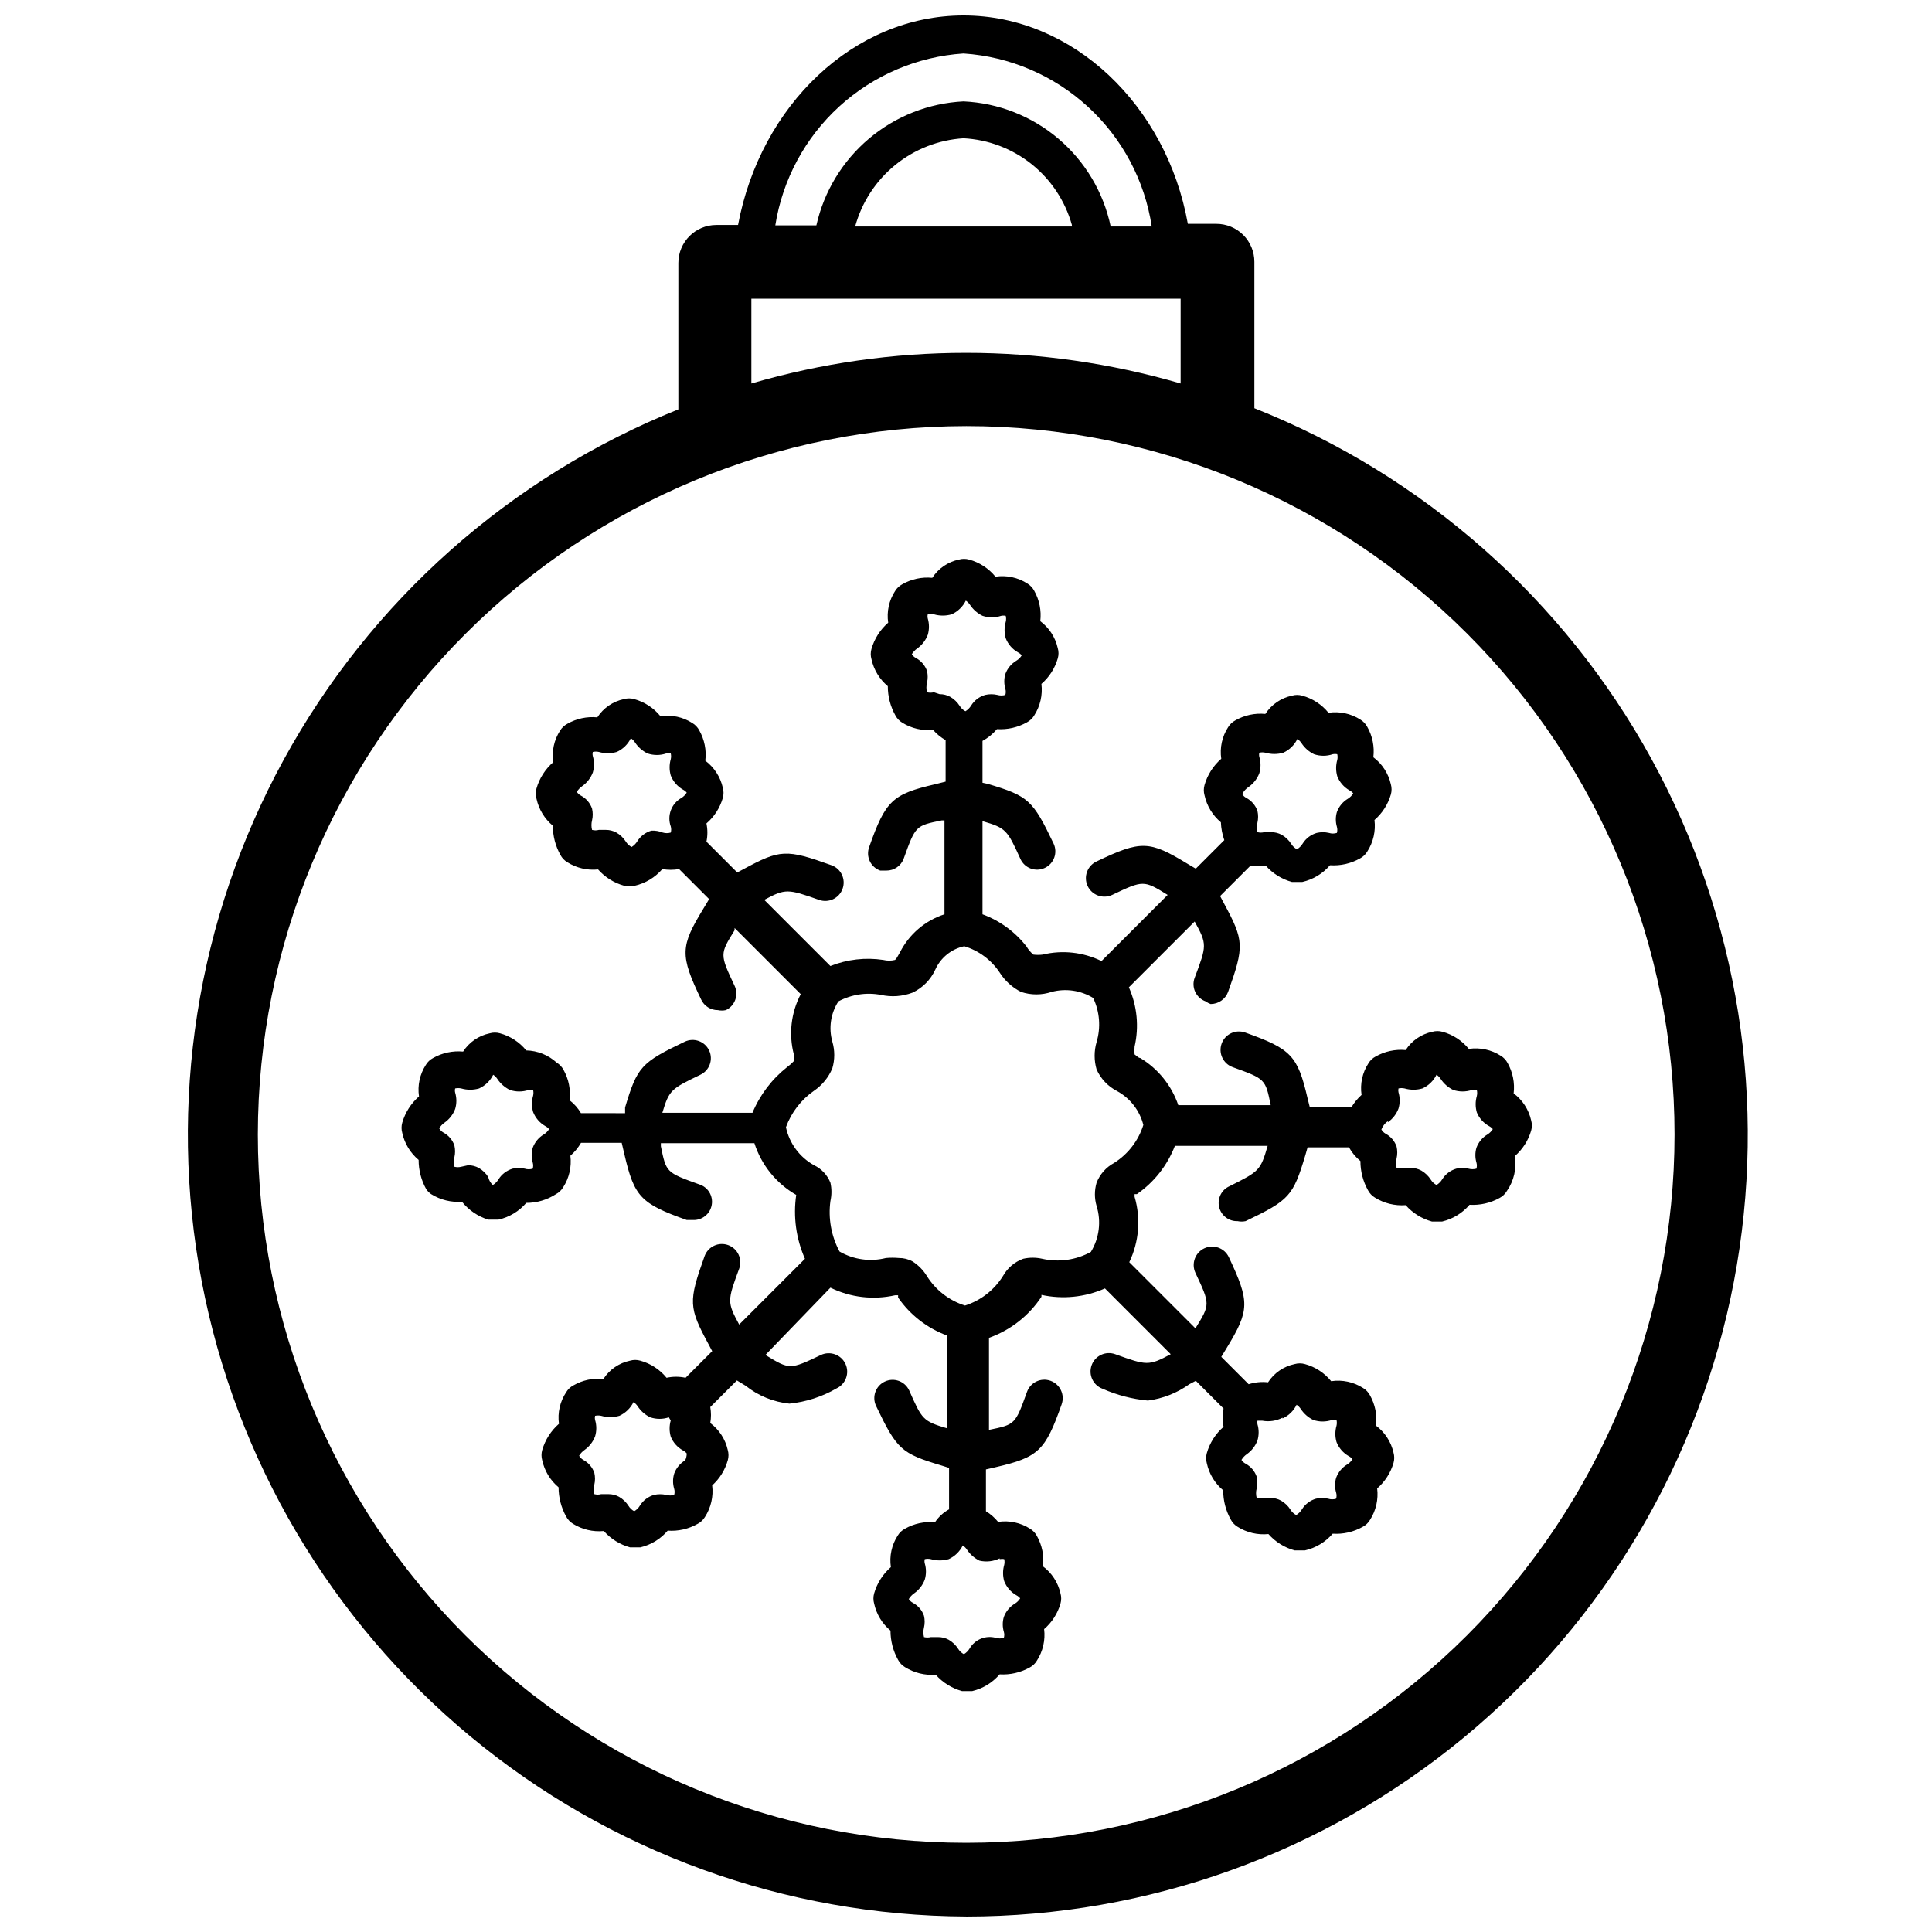 <?xml version="1.0" encoding="UTF-8"?>
<!-- Uploaded to: ICON Repo, www.iconrepo.com, Generator: ICON Repo Mixer Tools -->
<svg width="800px" height="800px" version="1.1" viewBox="144 144 512 512" xmlns="http://www.w3.org/2000/svg">
 <defs>
  <clipPath id="a">
   <path d="m193 148.09h415v503.81h-415z"/>
  </clipPath>
 </defs>
 <g clip-path="url(#a)">
  <path d="m273.39 467.21h2.723c2.863-0.645 5.445-2.199 7.356-4.434 2.789 0.012 5.519-0.797 7.859-2.316 0.793-0.418 1.457-1.043 1.914-1.816 1.598-2.477 2.273-5.438 1.914-8.363 1.121-0.977 2.074-2.137 2.82-3.426h10.781l0.707 3.023c2.621 11.285 4.332 13.098 16.523 17.434h1.613c2.449 0.129 4.609-1.602 5.019-4.019 0.414-2.418-1.051-4.762-3.406-5.453-8.664-3.125-8.664-3.125-10.078-10.078v-0.805h24.789c1.855 5.789 5.809 10.68 11.082 13.703-0.836 5.75-0.035 11.617 2.316 16.93l-17.434 17.434c-3.223-5.945-3.125-6.348 0-14.812l0.004-0.004c0.918-2.531-0.391-5.328-2.922-6.246s-5.328 0.391-6.246 2.922c-4.332 12.09-4.231 13.602 1.109 23.477l0.906 1.715-7.055 7.055c-1.66-0.363-3.379-0.363-5.039 0-1.789-2.199-4.219-3.785-6.953-4.535-0.887-0.262-1.832-0.262-2.719 0-2.906 0.602-5.445 2.344-7.055 4.836-2.766-0.273-5.551 0.324-7.961 1.715-0.793 0.414-1.457 1.043-1.914 1.812-1.637 2.461-2.32 5.434-1.914 8.363-2.113 1.844-3.652 4.258-4.434 6.953-0.254 0.887-0.254 1.832 0 2.719 0.609 2.801 2.133 5.316 4.332 7.156 0 2.715 0.695 5.387 2.016 7.758 0.422 0.789 1.047 1.453 1.812 1.914 2.438 1.516 5.305 2.188 8.164 1.914 1.848 2.086 4.266 3.594 6.953 4.332h2.723-0.004c2.832-0.664 5.371-2.219 7.254-4.434 2.777 0.199 5.547-0.43 7.961-1.812 0.793-0.414 1.457-1.043 1.914-1.812 1.598-2.481 2.277-5.438 1.914-8.363 1.98-1.785 3.41-4.09 4.133-6.652 0.254-0.887 0.254-1.832 0-2.719-0.641-2.863-2.285-5.398-4.637-7.156 0.246-1.398 0.246-2.832 0-4.231l7.055-7.055 2.316 1.41c3.332 2.656 7.352 4.301 11.59 4.738 4.402-0.445 8.66-1.816 12.492-4.031 2.449-1.141 3.512-4.051 2.371-6.5-1.141-2.449-4.051-3.508-6.5-2.367-8.262 3.93-8.262 3.93-14.711 0l17.23-17.836c5.312 2.602 11.355 3.312 17.129 2.016h0.805v0.605c3.191 4.617 7.731 8.137 13 10.074v24.586c-6.449-1.914-6.648-2.316-10.078-10.078v0.004c-1.141-2.422-4.027-3.457-6.449-2.316-2.418 1.141-3.457 4.027-2.316 6.445 5.543 11.586 6.648 12.594 17.434 15.82l1.914 0.605v10.984c-1.504 0.824-2.781 1.996-3.731 3.426-2.766-0.258-5.543 0.34-7.957 1.711-0.797 0.418-1.457 1.043-1.918 1.816-1.602 2.473-2.246 5.445-1.812 8.363-2.117 1.84-3.66 4.254-4.434 6.949-0.254 0.891-0.254 1.832 0 2.723 0.609 2.801 2.133 5.316 4.332 7.152-0.004 2.719 0.691 5.391 2.016 7.762 0.422 0.789 1.047 1.449 1.816 1.914 2.434 1.523 5.293 2.227 8.16 2.016 1.848 2.086 4.266 3.59 6.953 4.332h2.723-0.004c2.828-0.672 5.367-2.227 7.254-4.434 2.773 0.164 5.535-0.465 7.961-1.816 0.797-0.414 1.457-1.043 1.914-1.812 1.598-2.477 2.277-5.438 1.918-8.363 2.07-1.777 3.574-4.125 4.332-6.75 0.254-0.891 0.254-1.832 0-2.723-0.645-2.859-2.289-5.398-4.637-7.152 0.336-2.789-0.23-5.613-1.613-8.062-0.414-0.793-1.043-1.457-1.812-1.914-2.508-1.609-5.516-2.254-8.465-1.812-0.906-1.113-1.996-2.07-3.223-2.82v-11.082l2.621-0.605c11.285-2.621 13.098-4.332 17.434-16.625l-0.004-0.004c0.918-2.531-0.391-5.328-2.922-6.246-2.531-0.918-5.328 0.391-6.246 2.922-3.125 8.664-3.125 8.664-10.078 10.078v-24.387c5.691-2.027 10.57-5.844 13.906-10.883v-0.504c5.648 1.234 11.543 0.633 16.828-1.711l17.434 17.434c-5.844 3.125-6.348 3.023-14.711 0l-0.004-0.004c-2.531-0.918-5.328 0.391-6.246 2.922-0.918 2.535 0.391 5.332 2.922 6.25 3.801 1.68 7.852 2.734 11.992 3.121 3.957-0.52 7.731-2.008 10.98-4.332l1.715-0.906 7.356 7.356c-0.344 1.594-0.344 3.242 0 4.836-2.121 1.84-3.66 4.258-4.434 6.953-0.254 0.891-0.254 1.832 0 2.723 0.609 2.797 2.133 5.316 4.332 7.152-0.004 2.715 0.688 5.387 2.016 7.758 0.414 0.793 1.043 1.457 1.812 1.914 2.434 1.531 5.305 2.203 8.164 1.914 1.844 2.094 4.262 3.598 6.949 4.336h2.723c2.863-0.652 5.441-2.207 7.356-4.434 2.773 0.18 5.539-0.449 7.961-1.816 0.793-0.414 1.457-1.043 1.914-1.812 1.598-2.477 2.273-5.438 1.914-8.363 2.062-1.789 3.566-4.133 4.332-6.75 0.254-0.891 0.254-1.832 0-2.723-0.641-2.859-2.285-5.398-4.633-7.152 0.332-2.789-0.23-5.613-1.613-8.062-0.422-0.789-1.047-1.453-1.812-1.914-2.512-1.609-5.519-2.254-8.465-1.812-1.785-2.203-4.219-3.793-6.953-4.535-0.891-0.254-1.832-0.254-2.723 0-2.902 0.605-5.441 2.348-7.051 4.836-1.73-0.195-3.481-0.023-5.141 0.504l-7.254-7.254 1.41-2.316c6.144-10.078 6.144-12.293 0.605-24.082-1.141-2.449-4.051-3.512-6.5-2.371s-3.508 4.051-2.367 6.5c3.93 8.363 3.93 8.363 0 14.711l-17.531-17.531c2.59-5.406 3.094-11.578 1.41-17.332v-0.703h0.605-0.004c4.57-3.156 8.082-7.617 10.078-12.797h24.586c-1.914 6.551-2.215 6.75-10.078 10.68-2.133 0.926-3.309 3.242-2.789 5.512 0.52 2.273 2.582 3.852 4.906 3.758 0.699 0.152 1.418 0.152 2.117 0 11.586-5.543 12.594-6.648 15.82-17.434l0.605-2.117h10.984l-0.004 0.004c0.766 1.391 1.793 2.621 3.023 3.625-0.004 2.719 0.688 5.391 2.016 7.762 0.418 0.789 1.047 1.453 1.812 1.914 2.438 1.523 5.297 2.227 8.164 2.016 1.848 2.086 4.262 3.59 6.949 4.332h2.723c2.828-0.672 5.367-2.223 7.254-4.434 2.773 0.164 5.535-0.465 7.961-1.812 0.793-0.418 1.457-1.047 1.914-1.816 1.891-2.695 2.648-6.019 2.117-9.27 2.062-1.785 3.566-4.129 4.332-6.75 0.254-0.891 0.254-1.832 0-2.723-0.641-2.859-2.285-5.398-4.637-7.152 0.336-2.789-0.23-5.613-1.609-8.062-0.422-0.789-1.047-1.453-1.816-1.914-2.508-1.609-5.516-2.254-8.461-1.812-1.785-2.203-4.219-3.789-6.953-4.535-0.891-0.258-1.832-0.258-2.723 0-2.902 0.605-5.441 2.348-7.051 4.836-2.769-0.254-5.547 0.344-7.961 1.715-0.793 0.414-1.457 1.043-1.914 1.812-1.605 2.473-2.25 5.449-1.816 8.363-1.07 0.965-1.988 2.086-2.719 3.324h-10.984l-0.605-2.418c-2.621-11.285-4.332-13.098-16.523-17.434v0.004c-2.531-0.918-5.328 0.391-6.246 2.922s0.391 5.328 2.922 6.246c8.664 3.125 8.664 3.125 10.078 10.078h-24.488c-1.785-5.223-5.352-9.645-10.074-12.496-0.605 0-1.512-1.109-1.512-0.906-0.066-0.703-0.066-1.414 0-2.117 1.207-5.266 0.676-10.781-1.512-15.719l17.434-17.434c3.324 6.047 3.223 6.348 0 14.914h-0.004c-0.449 1.215-0.395 2.562 0.152 3.738 0.551 1.172 1.547 2.078 2.769 2.512 0.398 0.301 0.84 0.539 1.312 0.703 2.066 0.004 3.918-1.285 4.633-3.223 4.332-12.09 4.231-13.602-1.109-23.477l-1.008-1.914 8.062-8.062c1.336 0.227 2.699 0.227 4.031 0 1.848 2.09 4.262 3.598 6.953 4.332h2.723-0.004c2.863-0.652 5.445-2.207 7.356-4.434 2.773 0.188 5.543-0.445 7.961-1.812 0.793-0.418 1.457-1.047 1.914-1.816 1.598-2.477 2.277-5.438 1.914-8.363 2.062-1.785 3.57-4.129 4.336-6.75 0.254-0.891 0.254-1.832 0-2.719-0.645-2.863-2.289-5.398-4.637-7.156 0.34-2.789-0.223-5.617-1.613-8.059-0.418-0.793-1.047-1.453-1.812-1.918-2.508-1.609-5.516-2.254-8.465-1.812-1.781-2.203-4.215-3.789-6.953-4.535-0.887-0.266-1.832-0.266-2.719 0-2.902 0.605-5.445 2.348-7.055 4.84-2.766-0.27-5.547 0.328-7.961 1.711-0.789 0.418-1.449 1.047-1.914 1.812-1.602 2.477-2.246 5.449-1.812 8.363-2.121 1.84-3.66 4.258-4.434 6.953-0.254 0.891-0.254 1.832 0 2.723 0.609 2.797 2.133 5.316 4.332 7.152 0.062 1.617 0.371 3.211 0.906 4.734l-7.559 7.559-2.215-1.309c-10.078-6.144-12.293-6.246-24.082-0.605-1.176 0.547-2.086 1.539-2.527 2.758-0.445 1.219-0.387 2.566 0.16 3.742 1.141 2.449 4.051 3.508 6.5 2.367 8.262-3.93 8.363-3.93 14.711 0l-17.531 17.531c-4.848-2.371-10.375-2.977-15.621-1.711-0.801 0.098-1.613 0.098-2.418 0-0.73-0.586-1.344-1.305-1.812-2.117-3.016-3.894-7.066-6.859-11.688-8.566v-24.684c6.246 1.812 6.551 2.316 10.078 10.078l-0.004-0.004c1.141 2.422 4.027 3.461 6.449 2.316 2.422-1.141 3.457-4.027 2.316-6.445-5.543-11.586-6.648-12.594-17.434-15.82l-1.406-0.305v-11.082c1.457-0.797 2.758-1.855 3.828-3.125 2.773 0.184 5.539-0.449 7.961-1.812 0.789-0.418 1.453-1.047 1.914-1.812 1.598-2.481 2.273-5.438 1.914-8.363 2.066-1.785 3.57-4.129 4.332-6.754 0.262-0.887 0.262-1.832 0-2.719-0.641-2.863-2.285-5.398-4.633-7.152 0.332-2.793-0.23-5.617-1.613-8.062-0.422-0.793-1.047-1.453-1.812-1.914-2.512-1.613-5.519-2.258-8.465-1.816-1.789-2.195-4.219-3.781-6.953-4.531-0.891-0.258-1.832-0.258-2.723 0-2.902 0.602-5.441 2.344-7.051 4.836-2.769-0.27-5.551 0.328-7.961 1.711-0.789 0.422-1.453 1.047-1.914 1.816-1.605 2.473-2.25 5.445-1.812 8.363-2.121 1.84-3.66 4.254-4.434 6.953-0.258 0.887-0.258 1.828 0 2.719 0.609 2.801 2.133 5.316 4.332 7.152-0.008 2.719 0.688 5.391 2.016 7.762 0.418 0.789 1.047 1.453 1.812 1.914 2.438 1.516 5.305 2.188 8.16 1.914 0.953 1.082 2.078 2 3.328 2.719v10.984l-2.82 0.707c-11.285 2.621-13.098 4.332-17.434 16.625-0.453 1.215-0.398 2.559 0.152 3.734 0.547 1.176 1.547 2.082 2.769 2.512h1.613c2.074 0.031 3.941-1.266 4.633-3.223 3.125-8.664 3.125-8.664 10.078-10.078h0.707v24.887h-0.004c-5.117 1.652-9.359 5.281-11.789 10.078-0.605 1.109-1.008 1.812-1.309 2.016-1.027 0.254-2.098 0.254-3.125 0-4.727-0.711-9.562-0.156-14.004 1.613l-17.531-17.531c5.644-3.023 6.246-2.922 14.508 0v-0.004c2.531 0.918 5.328-0.391 6.246-2.922s-0.391-5.328-2.922-6.246c-12.09-4.332-13.602-4.231-23.477 1.109l-1.512 0.805-8.16-8.16h-0.004c0.332-1.598 0.332-3.242 0-4.84 2.074-1.777 3.578-4.125 4.336-6.75 0.254-0.887 0.254-1.832 0-2.719-0.645-2.863-2.289-5.398-4.637-7.156 0.344-2.789-0.223-5.617-1.613-8.059-0.418-0.793-1.047-1.453-1.812-1.914-2.508-1.613-5.516-2.258-8.465-1.816-1.789-2.199-4.219-3.781-6.953-4.535-0.887-0.254-1.828-0.254-2.719 0-2.902 0.605-5.445 2.348-7.055 4.84-2.766-0.27-5.547 0.328-7.957 1.711-0.793 0.422-1.453 1.047-1.918 1.812-1.594 2.481-2.238 5.449-1.812 8.363-2.117 1.844-3.66 4.258-4.434 6.953-0.254 0.891-0.254 1.832 0 2.723 0.609 2.801 2.133 5.316 4.332 7.152-0.004 2.719 0.691 5.391 2.016 7.758 0.418 0.797 1.043 1.457 1.816 1.918 2.426 1.535 5.301 2.211 8.16 1.914 1.844 2.09 4.262 3.598 6.953 4.332h2.723-0.004c2.863-0.652 5.441-2.207 7.356-4.434 1.469 0.262 2.969 0.262 4.434 0l7.961 7.961-1.512 2.519c-6.144 10.078-6.246 12.293-0.605 24.082 0.793 1.73 2.531 2.836 4.434 2.82 0.699 0.152 1.422 0.152 2.117 0 1.164-0.547 2.062-1.535 2.496-2.742 0.438-1.211 0.371-2.547-0.18-3.707-3.93-8.363-3.93-8.363 0-14.711v-0.605l17.531 17.531h0.004c-2.586 4.93-3.234 10.645-1.816 16.023v1.715-0.004c-0.551 0.598-1.156 1.137-1.812 1.613-4.035 3.188-7.191 7.348-9.168 12.094h-23.883c1.812-6.047 2.316-6.348 10.078-10.078 2.418-1.141 3.457-4.027 2.316-6.449-1.141-2.422-4.027-3.457-6.449-2.316-11.586 5.543-12.594 6.648-15.82 17.434v1.512l-11.688-0.004c-0.781-1.324-1.805-2.484-3.023-3.426 0.336-2.789-0.23-5.613-1.609-8.059-0.422-0.793-1.047-1.453-1.816-1.914-2.211-2.012-5.07-3.16-8.059-3.227-1.785-2.203-4.219-3.789-6.953-4.535-0.891-0.258-1.832-0.258-2.723 0-2.902 0.605-5.441 2.348-7.051 4.84-2.766-0.258-5.547 0.34-7.961 1.711-0.793 0.414-1.457 1.043-1.914 1.812-1.605 2.477-2.25 5.449-1.816 8.363-2.117 1.84-3.656 4.258-4.434 6.953-0.258 0.891-0.258 1.832 0 2.723 0.609 2.797 2.137 5.316 4.336 7.152-0.008 2.715 0.688 5.391 2.016 7.758 0.348 0.516 0.793 0.961 1.309 1.312 2.438 1.516 5.297 2.223 8.16 2.016 1.797 2.234 4.215 3.883 6.953 4.734zm52.195 63.781c-1.352 0.805-2.383 2.051-2.922 3.527-0.398 1.312-0.398 2.715 0 4.031 0.152 0.527 0.152 1.086 0 1.613-0.691 0.203-1.426 0.203-2.117 0-1.062-0.242-2.16-0.242-3.223 0-1.547 0.449-2.875 1.453-3.731 2.82-0.363 0.625-0.887 1.145-1.512 1.512-0.621-0.324-1.145-0.812-1.508-1.41-0.637-1-1.5-1.828-2.519-2.418-0.867-0.473-1.84-0.715-2.824-0.707h-1.914c-0.594 0.168-1.219 0.168-1.812 0-0.215-0.828-0.215-1.691 0-2.519 0.238-1.027 0.238-2.094 0-3.125-0.504-1.469-1.551-2.691-2.922-3.426-0.465-0.262-0.848-0.645-1.109-1.105 0.359-0.598 0.84-1.113 1.41-1.512 1.281-0.902 2.266-2.164 2.824-3.629 0.422-1.414 0.422-2.918 0-4.332-0.09-0.363-0.09-0.746 0-1.109 0.531-0.113 1.078-0.113 1.609 0 1.582 0.461 3.258 0.461 4.836 0 1.625-0.742 2.941-2.023 3.731-3.625 0.441 0.285 0.82 0.664 1.109 1.105 0.824 1.258 1.973 2.266 3.324 2.922 1.602 0.539 3.336 0.539 4.938 0 0.141 0.285 0.309 0.559 0.504 0.809-0.406 1.414-0.406 2.914 0 4.332 0.633 1.539 1.77 2.816 3.223 3.629 0.387 0.195 0.73 0.469 1.008 0.805 0 0.625-0.137 1.246-0.402 1.812zm83.332 26.199h-0.004c0.402-0.082 0.812-0.082 1.211 0 0.117 0.496 0.117 1.016 0 1.512-0.406 1.414-0.406 2.918 0 4.332 0.621 1.574 1.758 2.887 3.223 3.727 0.387 0.199 0.73 0.473 1.008 0.809-0.348 0.574-0.832 1.059-1.41 1.41-1.348 0.805-2.379 2.051-2.922 3.527-0.379 1.281-0.379 2.644 0 3.93 0.156 0.523 0.156 1.086 0 1.609-0.691 0.207-1.426 0.207-2.113 0-2.691-0.746-5.547 0.414-6.953 2.824-0.371 0.621-0.891 1.141-1.512 1.512-0.621-0.328-1.145-0.816-1.512-1.41-0.633-1-1.5-1.828-2.519-2.422-0.867-0.469-1.836-0.711-2.82-0.703h-1.914c-0.598 0.148-1.219 0.148-1.816 0-0.211-0.828-0.211-1.695 0-2.519 0.238-1.027 0.238-2.098 0-3.125-0.504-1.469-1.547-2.691-2.922-3.426-0.453-0.23-0.836-0.578-1.109-1.008 0.359-0.598 0.84-1.113 1.414-1.512 1.277-0.898 2.262-2.164 2.82-3.625 0.422-1.414 0.422-2.922 0-4.332-0.094-0.363-0.094-0.746 0-1.109 0.531-0.125 1.082-0.125 1.613 0 1.547 0.445 3.188 0.445 4.734 0 1.621-0.746 2.941-2.027 3.727-3.629 0.445 0.289 0.824 0.664 1.109 1.109 0.828 1.25 1.977 2.262 3.324 2.922 1.797 0.414 3.684 0.203 5.34-0.605zm74.969-37.281h-0.004c1.629-0.738 2.945-2.019 3.727-3.629 0.445 0.289 0.82 0.668 1.109 1.109 0.824 1.258 1.973 2.269 3.324 2.922 1.602 0.539 3.336 0.539 4.938 0 0.398-0.086 0.812-0.086 1.211 0 0.117 0.496 0.117 1.016 0 1.512-0.406 1.414-0.406 2.918 0 4.332 0.621 1.574 1.758 2.887 3.223 3.727 0.387 0.199 0.73 0.473 1.008 0.809-0.352 0.574-0.836 1.055-1.41 1.41-1.348 0.805-2.379 2.051-2.922 3.527-0.379 1.281-0.379 2.644 0 3.93 0.152 0.527 0.152 1.086 0 1.609-0.688 0.227-1.43 0.227-2.117 0-1.059-0.238-2.16-0.238-3.223 0-1.547 0.453-2.875 1.457-3.727 2.824-0.371 0.621-0.891 1.141-1.512 1.512-0.625-0.324-1.148-0.812-1.512-1.41-0.633-1-1.5-1.828-2.519-2.422-0.867-0.469-1.836-0.711-2.82-0.703h-1.816c-0.594 0.156-1.219 0.156-1.812 0-0.215-0.828-0.215-1.691 0-2.519 0.238-1.027 0.238-2.098 0-3.125-0.516-1.465-1.555-2.684-2.922-3.426-0.453-0.23-0.836-0.578-1.109-1.008 0.355-0.598 0.836-1.113 1.41-1.512 1.281-0.898 2.266-2.164 2.824-3.625 0.422-1.414 0.422-2.922 0-4.332-0.055-0.301-0.055-0.609 0-0.91h1.309c1.82 0.332 3.699 0.047 5.34-0.805zm27.91-78.492-0.004-0.004c1.281-0.898 2.266-2.164 2.82-3.625 0.426-1.414 0.426-2.922 0-4.332-0.074-0.332-0.074-0.68 0-1.008 0.531-0.117 1.082-0.117 1.613 0 1.547 0.449 3.191 0.449 4.738 0 1.621-0.746 2.938-2.027 3.727-3.629 0.441 0.289 0.82 0.668 1.109 1.109 0.824 1.254 1.973 2.262 3.324 2.922 1.602 0.531 3.336 0.531 4.938 0h1.309c0.133 0.527 0.133 1.082 0 1.613-0.406 1.414-0.406 2.914 0 4.332 0.633 1.539 1.77 2.816 3.227 3.625 0.387 0.195 0.73 0.473 1.008 0.809-0.355 0.574-0.84 1.055-1.41 1.41-1.352 0.805-2.383 2.051-2.926 3.527-0.375 1.281-0.375 2.644 0 3.93 0.152 0.527 0.152 1.086 0 1.609-0.691 0.195-1.422 0.195-2.113 0-1.059-0.254-2.164-0.254-3.227 0-1.547 0.453-2.875 1.457-3.727 2.824-0.371 0.621-0.891 1.141-1.512 1.512-0.621-0.328-1.145-0.816-1.512-1.414-0.633-0.996-1.496-1.824-2.519-2.418-0.867-0.469-1.836-0.711-2.82-0.703h-1.914c-0.594 0.152-1.219 0.152-1.812 0-0.215-0.828-0.215-1.695 0-2.519 0.234-1.027 0.234-2.098 0-3.125-0.508-1.469-1.551-2.695-2.926-3.426-0.461-0.262-0.844-0.645-1.105-1.109 0.344-0.887 0.938-1.656 1.711-2.215zm-36.883-88.875c1.281-0.902 2.266-2.164 2.82-3.625 0.426-1.414 0.426-2.922 0-4.336-0.086-0.363-0.086-0.742 0-1.105 0.531-0.125 1.082-0.125 1.613 0 1.547 0.453 3.191 0.453 4.738 0 1.625-0.738 2.945-2.023 3.727-3.629 0.445 0.285 0.82 0.664 1.109 1.109 0.82 1.258 1.969 2.266 3.324 2.922 1.602 0.543 3.336 0.543 4.938 0 0.398-0.086 0.809-0.086 1.207 0 0.117 0.496 0.117 1.012 0 1.512-0.402 1.414-0.402 2.914 0 4.332 0.621 1.57 1.762 2.887 3.227 3.727 0.387 0.199 0.73 0.473 1.008 0.809-0.355 0.57-0.836 1.055-1.41 1.41-1.352 0.805-2.383 2.051-2.922 3.527-0.379 1.281-0.379 2.644 0 3.93 0.148 0.523 0.148 1.086 0 1.609-0.691 0.219-1.43 0.219-2.117 0-1.059-0.246-2.164-0.246-3.223 0-1.551 0.449-2.875 1.457-3.731 2.824-0.371 0.621-0.891 1.141-1.512 1.512-0.621-0.324-1.145-0.812-1.512-1.414-0.633-0.996-1.496-1.824-2.519-2.418-0.863-0.469-1.836-0.711-2.82-0.703h-1.812c-0.594 0.16-1.223 0.16-1.812 0-0.215-0.828-0.215-1.695 0-2.519 0.234-1.027 0.234-2.098 0-3.125-0.516-1.465-1.559-2.688-2.926-3.426-0.453-0.23-0.836-0.578-1.105-1.008 0.387-0.781 0.98-1.441 1.711-1.914zm-83.43-25.09c-0.594 0.156-1.219 0.156-1.812 0-0.215-0.824-0.215-1.691 0-2.519 0.234-1.027 0.234-2.094 0-3.121-0.516-1.469-1.559-2.688-2.922-3.426-0.457-0.23-0.84-0.578-1.109-1.008 0.359-0.598 0.84-1.113 1.41-1.512 1.277-0.906 2.258-2.168 2.82-3.629 0.418-1.414 0.418-2.918 0-4.332-0.094-0.363-0.094-0.746 0-1.109 0.531-0.109 1.082-0.109 1.613 0 1.547 0.453 3.188 0.453 4.734 0 1.625-0.742 2.941-2.023 3.731-3.625 0.441 0.289 0.816 0.664 1.105 1.105 0.828 1.258 1.977 2.266 3.328 2.922 1.602 0.531 3.332 0.531 4.938 0 0.398-0.082 0.809-0.082 1.207 0 0.137 0.531 0.137 1.086 0 1.613-0.406 1.418-0.406 2.918 0 4.332 0.613 1.578 1.754 2.894 3.227 3.731 0.387 0.195 0.73 0.469 1.008 0.805-0.348 0.578-0.832 1.062-1.414 1.41-1.348 0.805-2.379 2.051-2.922 3.527-0.375 1.281-0.375 2.648 0 3.93 0.152 0.527 0.152 1.086 0 1.613-0.688 0.203-1.426 0.203-2.113 0-1.062-0.246-2.164-0.246-3.227 0-1.547 0.449-2.875 1.453-3.727 2.82-0.371 0.621-0.891 1.141-1.512 1.512-0.621-0.328-1.145-0.812-1.512-1.41-0.633-0.996-1.496-1.828-2.519-2.418-0.863-0.473-1.836-0.719-2.82-0.707zm-74.867 36.676v0.004c-1.547 0.449-2.875 1.453-3.727 2.82-0.375 0.617-0.895 1.137-1.512 1.512-0.621-0.328-1.145-0.816-1.512-1.41-0.633-0.996-1.496-1.828-2.519-2.418-0.867-0.473-1.836-0.715-2.82-0.707h-1.812c-0.594 0.164-1.223 0.164-1.816 0-0.211-0.824-0.211-1.691 0-2.519 0.238-1.027 0.238-2.094 0-3.125-0.504-1.469-1.551-2.691-2.922-3.426-0.453-0.227-0.836-0.578-1.109-1.008 0.359-0.598 0.84-1.109 1.414-1.508 1.277-0.902 2.262-2.164 2.82-3.629 0.422-1.414 0.422-2.918 0-4.332-0.094-0.363-0.094-0.746 0-1.109 0.531-0.121 1.082-0.121 1.613 0 1.543 0.457 3.188 0.457 4.734 0 1.629-0.738 2.945-2.019 3.727-3.629 0.441 0.289 0.82 0.668 1.109 1.109 0.824 1.254 1.973 2.266 3.324 2.922 1.602 0.539 3.336 0.539 4.938 0 0.398-0.082 0.812-0.082 1.211 0 0.113 0.496 0.113 1.016 0 1.512-0.406 1.418-0.406 2.918 0 4.332 0.621 1.574 1.758 2.887 3.223 3.731 0.391 0.191 0.734 0.469 1.008 0.805-0.352 0.574-0.836 1.059-1.41 1.41-2.66 1.492-3.852 4.688-2.82 7.559 0.148 0.527 0.148 1.086 0 1.613-0.691 0.207-1.426 0.207-2.117 0-0.961-0.387-1.992-0.559-3.023-0.504zm43.125 68.922c2.156-1.473 3.836-3.535 4.84-5.945 0.676-2.301 0.676-4.75 0-7.051-1.023-3.629-0.438-7.519 1.609-10.68 3.457-1.848 7.441-2.449 11.285-1.715 2.789 0.621 5.695 0.41 8.363-0.605 2.684-1.266 4.824-3.445 6.047-6.144 1.43-3.148 4.273-5.434 7.66-6.148 3.836 1.16 7.148 3.617 9.367 6.953 1.387 2.191 3.336 3.965 5.644 5.141 2.648 0.891 5.516 0.891 8.16 0 3.731-0.977 7.695-0.395 10.984 1.609 1.738 3.652 2.062 7.816 0.906 11.691-0.691 2.367-0.691 4.887 0 7.254 1.105 2.481 3.027 4.504 5.441 5.742 3.465 1.895 5.981 5.144 6.953 8.969-1.309 4.172-4.059 7.742-7.758 10.074-2.121 1.141-3.766 2.996-4.637 5.242-0.59 2.004-0.59 4.141 0 6.144 1.273 4.094 0.723 8.535-1.512 12.191-3.93 2.164-8.52 2.809-12.895 1.816-1.66-0.375-3.383-0.375-5.039 0-2.266 0.824-4.16 2.434-5.34 4.535-2.316 3.734-5.891 6.523-10.078 7.859-4.172-1.312-7.742-4.062-10.074-7.762-0.957-1.586-2.266-2.934-3.832-3.93-1.109-0.609-2.359-0.922-3.625-0.906-1.141-0.102-2.289-0.102-3.426 0-4.164 1.051-8.574 0.434-12.293-1.711-2.199-4.102-3.047-8.793-2.418-13.402 0.355-1.594 0.355-3.246 0-4.836-0.809-2.039-2.356-3.695-4.336-4.637-3.824-2.121-6.543-5.797-7.453-10.074 1.422-3.918 4.027-7.297 7.453-9.676zm-93.508 20.152h0.004c-0.598 0.156-1.219 0.156-1.816 0-0.211-0.824-0.211-1.691 0-2.516 0.238-1.031 0.238-2.098 0-3.125-0.504-1.473-1.547-2.695-2.922-3.426-0.461-0.262-0.844-0.645-1.105-1.109 0.355-0.598 0.836-1.113 1.41-1.512 1.281-0.898 2.262-2.164 2.82-3.625 0.422-1.414 0.422-2.922 0-4.336-0.094-0.363-0.094-0.742 0-1.105 0.531-0.117 1.082-0.117 1.613 0 1.547 0.449 3.188 0.449 4.734 0 1.625-0.746 2.941-2.027 3.727-3.629 0.445 0.289 0.82 0.668 1.109 1.109 0.828 1.254 1.977 2.262 3.324 2.922 1.605 0.535 3.336 0.535 4.938 0 0.398-0.09 0.812-0.09 1.211 0 0.117 0.496 0.117 1.012 0 1.512-0.406 1.414-0.406 2.914 0 4.332 0.621 1.57 1.758 2.887 3.223 3.727 0.387 0.199 0.73 0.473 1.008 0.809-0.352 0.574-0.836 1.055-1.41 1.41-1.348 0.805-2.379 2.051-2.922 3.527-0.379 1.281-0.379 2.644 0 3.93 0.152 0.527 0.152 1.086 0 1.609-0.688 0.219-1.426 0.219-2.117 0-1.059-0.242-2.16-0.242-3.223 0-1.543 0.461-2.867 1.461-3.727 2.824-0.371 0.621-0.891 1.141-1.512 1.512-0.617-0.562-1.043-1.301-1.211-2.117-0.633-0.996-1.496-1.828-2.519-2.418-0.863-0.469-1.836-0.711-2.82-0.707zm133.82 198.7c48.188-0.008 94.867-16.82 132-47.535 37.133-30.715 62.395-73.414 71.441-120.75 9.043-47.332 1.305-96.34-21.891-138.58-23.191-42.242-60.383-75.078-105.18-92.855v-38.793c0-2.672-1.062-5.234-2.949-7.125-1.891-1.891-4.453-2.949-7.125-2.949h-7.559c-5.641-31.438-30.43-55.219-59.449-55.219s-53.809 23.781-59.75 55.52h-5.746c-5.562 0-10.074 4.512-10.074 10.078v38.793c-44.59 17.898-81.57 50.738-104.61 92.898-23.043 42.16-30.715 91.023-21.703 138.21 9.012 47.195 34.148 89.789 71.105 120.49s83.441 47.605 131.49 47.812zm-0.707-493.73c12.289 0.82 23.934 5.812 33 14.148 9.07 8.336 15.023 19.52 16.875 31.695h-10.879c-1.91-9.062-6.777-17.238-13.836-23.238-7.055-6-15.906-9.484-25.16-9.91-9.195 0.457-17.988 3.918-25.031 9.852s-11.949 14.012-13.965 22.996h-10.883c1.918-12.125 7.898-23.234 16.961-31.512 9.062-8.273 20.672-13.223 32.918-14.031zm28.719 45.848-57.438-0.004c1.754-6.402 5.465-12.098 10.613-16.293 5.148-4.191 11.48-6.668 18.105-7.082 6.59 0.344 12.902 2.746 18.055 6.867 5.148 4.121 8.879 9.754 10.664 16.105zm-84.945 19.141h113.76v22.473c-37.145-10.836-76.613-10.836-113.76 0zm56.93 33.754 0.004 0.004c49.785 0 97.531 19.777 132.73 54.98 35.207 35.203 54.984 82.953 54.984 132.74 0 49.785-19.777 97.531-54.984 132.74-35.203 35.203-82.949 54.98-132.73 54.98-49.789 0-97.535-19.777-132.74-54.98-35.207-35.207-54.984-82.953-54.984-132.74 0.055-49.77 19.848-97.488 55.043-132.68 35.191-35.191 82.906-54.988 132.68-55.039z"/>
 </g>
</svg>